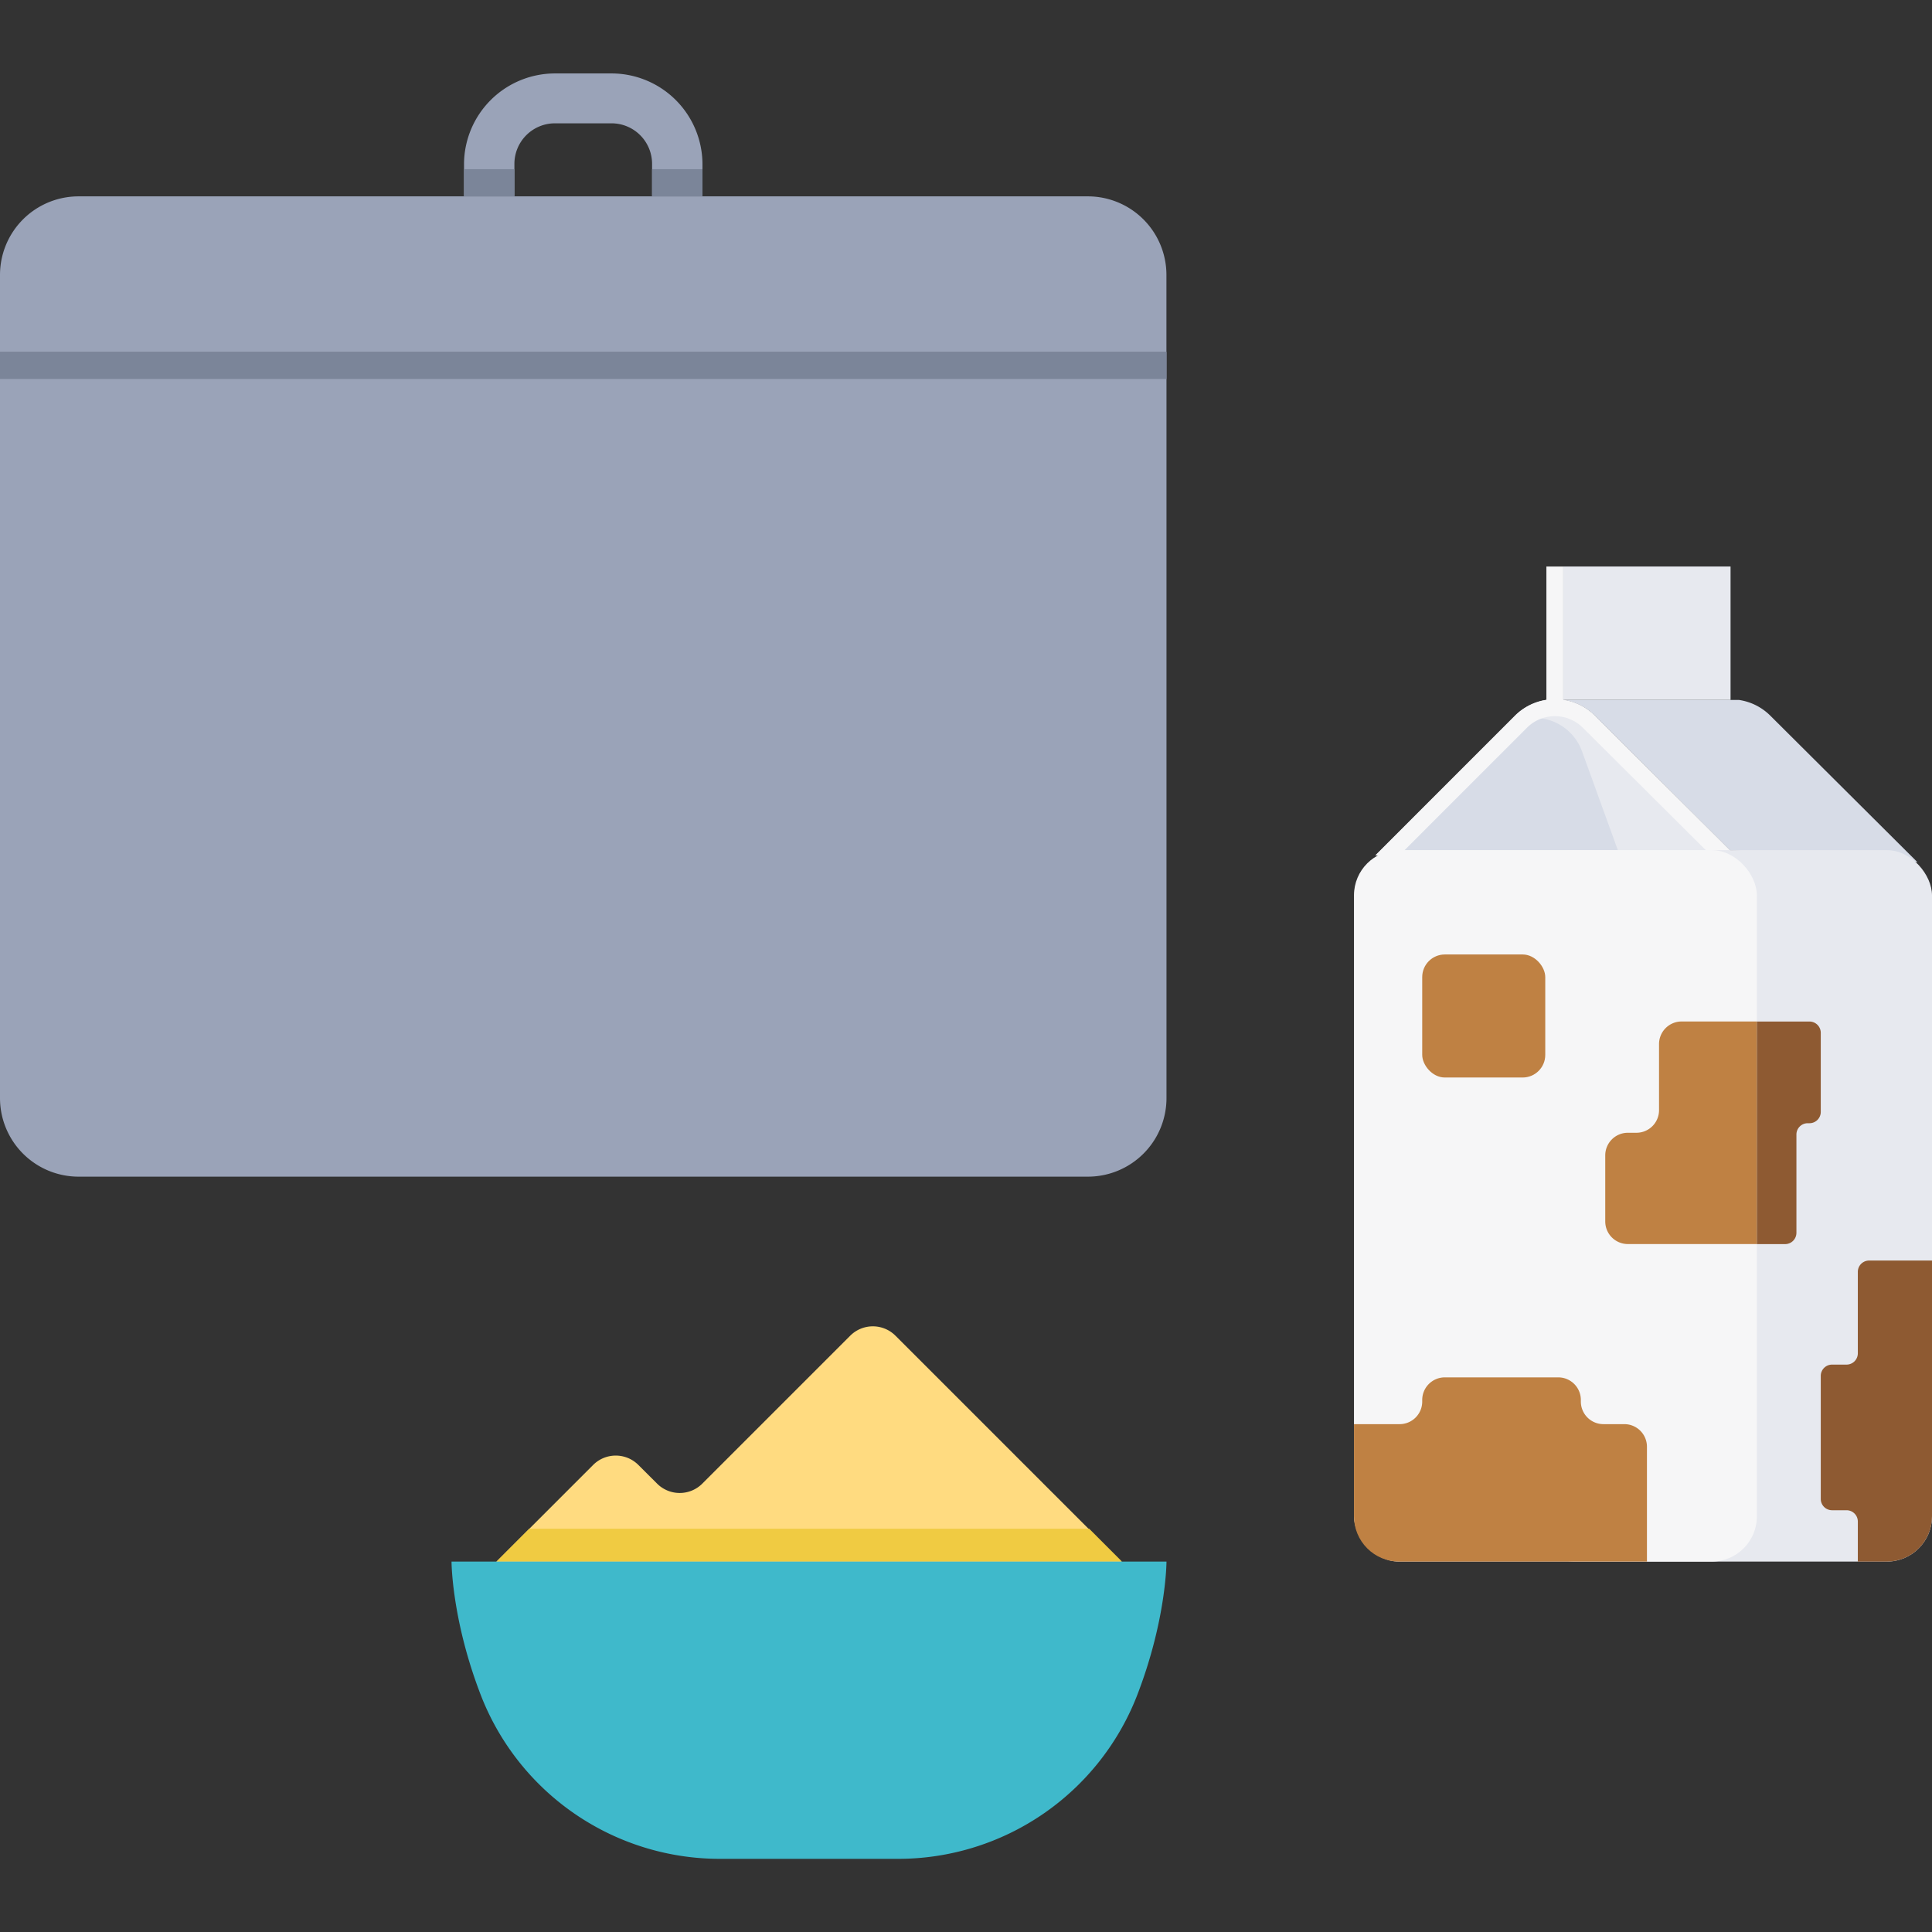 <svg id="ba682cb6-0060-4da9-b29f-d41176002147" data-name="doplnujuce" xmlns="http://www.w3.org/2000/svg" xmlns:xlink="http://www.w3.org/1999/xlink" viewBox="0 0 342 342"><rect x="0" y="0" width="342" height="342" fill="#333333" stroke="none"/><defs><clipPath id="a43a981c-e352-4e53-9a00-1292c9032e91"><path d="M334,150.49H247.68a8,8,0,0,0-8,8V268.43a8,8,0,0,0,8,8H334a8,8,0,0,0,8-8V158.49A8,8,0,0,0,334,150.49Z" style="fill:none"/></clipPath></defs><title>prog_ilus_v5</title><g id="b3ff0496-21c3-4a5d-baaa-faa25c7c9485" data-name="potraviny"><path d="M0,62.28H206.49a0,0,0,0,1,0,0v132.1a13.91,13.91,0,0,1-13.91,13.91H13.91A13.91,13.91,0,0,1,0,194.38V62.28A0,0,0,0,1,0,62.28Z" style="fill:#9aa3b8"/><path d="M13.91,34.76H192.57a13.91,13.91,0,0,1,13.91,13.91V62.28a0,0,0,0,1,0,0H0a0,0,0,0,1,0,0V48.67A13.91,13.91,0,0,1,13.91,34.76Z" style="fill:#9aa3b8"/><path d="M124.35,29v5.72h-8.92V29a7.18,7.18,0,0,0-7.18-7.17h-10A7.18,7.18,0,0,0,91.06,29v5.72H82.14V29A16.11,16.11,0,0,1,98.23,13h10A16.11,16.11,0,0,1,124.35,29Z" style="fill:#9aa3b8"/><rect y="62.28" width="206.49" height="4.81" style="fill:#7b8599"/><rect x="82.14" y="29.95" width="8.92" height="4.81" style="fill:#7b8599"/><rect x="115.43" y="29.95" width="8.92" height="4.81" style="fill:#7b8599"/><path d="M313.38,126.69a9.86,9.86,0,0,0-5.57-2.79H276.74a9.89,9.89,0,0,1,5.57,2.79l23.91,23.8,33.2,2.13Z" style="fill:#d7dce7"/><path d="M243.48,151.41h63.66l-24.83-24.72a10,10,0,0,0-14.13,0l-24.7,24.71Z" style="fill:#e7e9ef"/><path d="M243.48,151.41h43.24L280.05,133a9,9,0,0,0-14.82-3.3l-21.75,21.75Z" style="fill:#d7dce7"/><path d="M282.31,126.69a9.89,9.89,0,0,0-5.57-2.79V100.28h-3V123.9a10,10,0,0,0-5.56,2.8l-24.7,24.71h4.24l22.58-22.59a7,7,0,0,1,9.89,0l22.7,22.6h4.25Z" style="fill:#f6f6f7"/><rect x="270.68" y="150.49" width="71.32" height="125.94" rx="8" style="fill:#e7e9ef"/><rect x="239.68" y="150.49" width="71.32" height="125.94" rx="8" style="fill:#f6f6f7"/><rect x="276.74" y="100.28" width="29.6" height="23.62" style="fill:#e7e9ef"/><g style="clip-path:url(#a43a981c-e352-4e53-9a00-1292c9032e91)"><path d="M293.68,184.82v11.7a4,4,0,0,1-4,4h-1.52a4,4,0,0,0-4,4v11.7a4,4,0,0,0,4,4H311v-39.4H297.68A4,4,0,0,0,293.68,184.82Z" style="fill:#bf8143"/><rect x="251.76" y="168.96" width="21.78" height="21.78" rx="4" style="fill:#bf8143"/><path d="M275.84,243.82H255.76a4,4,0,0,0-4,4v.28a4,4,0,0,1-4,4h-8.08v24.33h51.86V256.1a4,4,0,0,0-4-4h-3.7a4,4,0,0,1-4-4v-.28A4,4,0,0,0,275.84,243.82Z" style="fill:#bf8143"/><path d="M322.31,196.83v-14a2,2,0,0,0-2-2H311v39.4h5a2,2,0,0,0,2-2V200.83a2,2,0,0,1,2-2h.32A2,2,0,0,0,322.31,196.83Z" style="fill:#8e5a32"/><path d="M328.87,225.14v14.42a2,2,0,0,1-2,2h-2.56a2,2,0,0,0-2,2v21.78a2,2,0,0,0,2,2h2.56a2,2,0,0,1,2,2v7.09H342V223.14H330.87A2,2,0,0,0,328.87,225.14Z" style="fill:#8e5a32"/></g><path d="M86,278.32l19-19a5.66,5.66,0,0,1,8,0l3.32,3.31a5.66,5.66,0,0,0,8,0l26.19-26.19a5.66,5.66,0,0,1,8,0l41.84,41.84Z" style="fill:#ffdb80"/><polygon points="87.88 276.43 198.61 276.43 192.81 270.62 93.68 270.62 87.88 276.43" style="fill:#f0cb42"/><path d="M143.21,276.43H79.93s0,10.38,5.3,23.94a45.39,45.39,0,0,0,42.34,28.68h31.28a45.39,45.39,0,0,0,42.34-28.68c5.3-13.56,5.3-23.94,5.3-23.94Z" style="fill:#3fb9cb"/></g></svg>